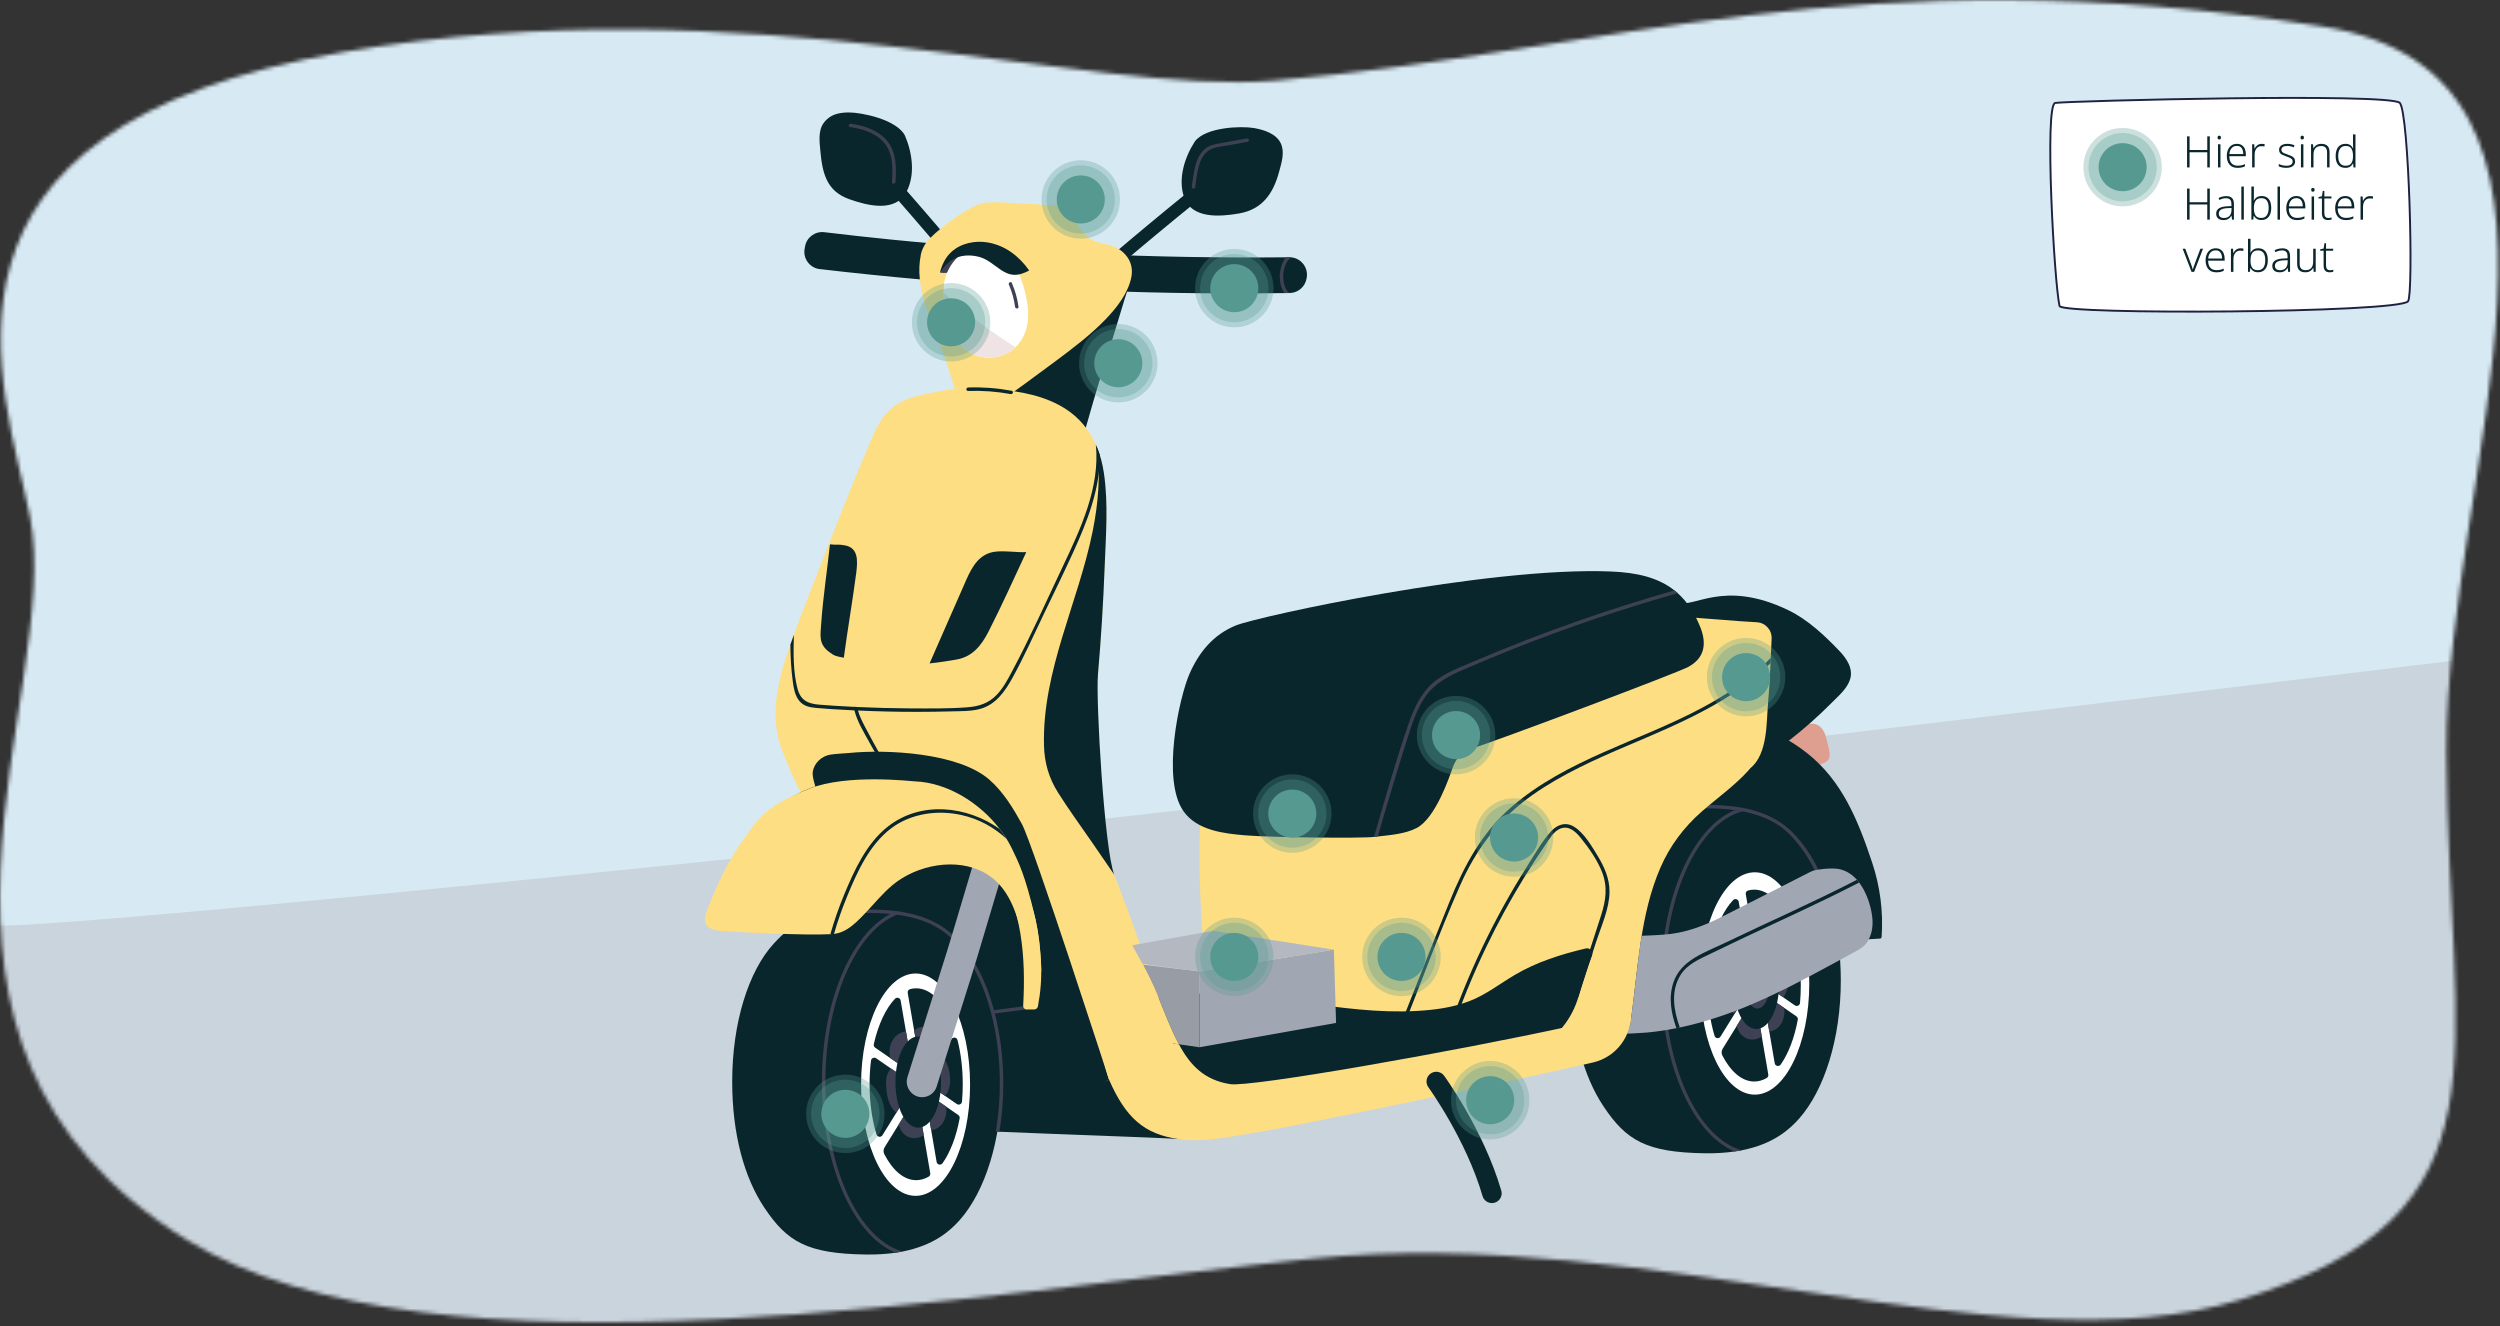 <svg width="641" height="340" viewBox="0 0 641 340" fill="none" xmlns="http://www.w3.org/2000/svg">
<rect x="0" y="0" width="641" height="340" fill="#333333" stroke="none"/>
<mask id="mask0_1391_341" style="mask-type:luminance" maskUnits="userSpaceOnUse" x="0" y="0" width="641" height="340">
<path d="M7.711 132.5C1.107 99.22 -25.757 32.913 88.238 13.322C191.221 -4.375 279.445 24.75 326.871 20.669C411.912 13.346 476.252 -11.983 595.43 6.792C672.945 19.003 626.931 120.264 627.265 192.905C627.633 271.277 646.04 311.267 574.207 333.307C514.332 351.673 423.218 313.863 336.667 322.695C250.116 331.527 111.371 356.979 47.986 317.944C-34.801 266.959 16.633 177.477 7.711 132.5Z" fill="white"/>
</mask>
<g mask="url(#mask0_1391_341)">
<path d="M644.415 -7.902H-1.677V348H644.415V-7.902Z" fill="#D7EAF4"/>
<path d="M656.301 166.09C656.301 166.09 352.682 203.125 197.392 219.182C4.935 239.075 -0.232 237.262 -0.232 237.262L-5.195 401.875L663.345 386.366L656.301 166.09Z" fill="#CAD4DD"/>
<path d="M821.803 313.291C821.803 313.291 461.322 358.938 341.124 372.285C220.925 385.639 54.149 405.777 54.149 405.777" stroke="#1F2142" stroke-width="0.5" stroke-linecap="round" stroke-linejoin="round"/>
</g>
<path d="M451.665 197.223C452.359 198.848 453.24 198.66 454.93 198.57C457.453 198.44 467.33 196.44 468.628 195.011C469.746 193.771 468.628 190.897 468.309 189.501C467.926 187.804 467.256 186.269 465.493 185.665C463.575 185.004 454.212 187.526 451.698 188.555C451.698 188.53 451.698 188.506 451.698 188.473C451.73 187.901 450.849 187.91 450.816 188.473C450.653 191.15 450.588 194.669 451.665 197.215V197.223Z" fill="#DE9F91"/>
<path d="M260.703 88.739C263.405 84.249 266.915 79.849 271.592 77.311C273.984 76.013 276.645 75.294 279.371 75.384C282.473 75.49 286.399 72.731 289.281 73.817C288.212 76.96 286.203 83.931 285.191 87.09C280.563 101.481 276.465 116.044 272.882 130.729C268.866 126.631 262.629 125.823 258.817 121.382C250.613 111.84 254.972 98.273 260.711 88.739H260.703Z" fill="#0A262D"/>
<path d="M432.531 163.854C434.148 159.789 419.773 160.752 423.52 158.45C425.764 157.07 428.205 156.034 430.156 154.344C434.025 156.352 441.584 148.263 458.555 156.466C463.493 158.85 467.795 162.899 471.607 166.882C473.46 168.817 475.248 171.429 474.35 174.229C473.591 176.596 471.313 178.506 469.607 180.228C466.179 183.689 462.514 186.93 458.661 189.91C456.636 191.477 454.563 192.963 452.433 194.383C450.8 195.477 447.404 198.472 445.315 197.73C443.453 197.068 441.331 194.595 439.943 193.191C438.458 191.681 437.094 190.057 435.903 188.301C431.005 181.11 429.266 172.082 432.531 163.846V163.854Z" fill="#0A262D"/>
<path d="M254.409 79.931C255.234 79.221 256.058 78.511 256.882 77.809C246.009 64.454 234.81 51.369 223.3 38.562C222.427 39.215 221.562 39.884 220.729 40.578C232.279 53.418 243.503 66.536 254.409 79.931Z" fill="#0A262D"/>
<path d="M211.195 31.525C212.795 29.305 215.121 28.84 217.652 28.831C220.933 28.823 229.912 30.635 232.035 34.774C233.969 39.304 234.696 44.912 232.402 49.222C229.537 54.593 222.337 52.7 217.742 51.067C212.019 49.035 210.877 44.561 210.346 38.798C210.134 36.447 209.709 33.566 211.187 31.525H211.195Z" fill="#0A262D"/>
<path d="M411.137 211.451C411.251 217.182 411.496 222.92 411.871 228.642C412.059 231.548 412.132 234.528 412.557 237.409C412.745 238.691 413.063 239.915 414.247 240.601C416.059 241.638 418.948 241.238 420.956 241.319C423.716 241.442 426.475 241.54 429.242 241.613C435.201 241.785 441.168 241.858 447.127 241.842C454.906 241.817 462.685 241.621 470.456 241.279C470.75 241.27 471.052 241.254 471.346 241.238C474.897 241.083 478.448 240.887 482.007 240.658C482.26 240.642 482.431 240.47 482.447 240.217C482.905 233.736 482.056 227.255 479.999 221.1C476.374 210.26 472.317 200.227 463.387 193.134C454.832 186.334 439.984 180.604 428.785 183.028C427.846 182.049 426.499 181.159 425.936 180.963C422.597 179.812 418.801 180.922 416.377 183.404C413.381 186.481 412.312 190.905 411.757 195.019C411.014 200.464 411.022 205.966 411.137 211.451Z" fill="#0A262D"/>
<path d="M402.908 251.368C402.908 264.861 406.01 275.995 411.145 283.677C416.973 292.403 422.058 295.488 437.16 295.7C439.976 295.741 442.474 295.57 444.702 295.251C445.29 295.17 445.861 295.072 446.416 294.966C446.482 294.958 446.539 294.941 446.596 294.933C454.71 293.333 458.824 289.603 461.322 286.778C467.705 279.546 471.983 266.396 471.983 251.376C471.983 237.564 468.374 225.345 462.824 217.835C459.999 214.014 456.236 209.647 446.955 207.966C446.588 207.9 446.212 207.835 445.829 207.778C443.519 207.427 440.874 207.239 437.853 207.247C424.181 207.305 418.916 210.162 413.626 215.9C407.079 223.002 402.908 236.299 402.908 251.368Z" fill="#0A262D"/>
<path d="M433.479 207.37C434.711 207.305 436.009 207.272 437.405 207.256H437.682C440.45 207.256 443.013 207.435 445.307 207.786C445.69 207.843 446.058 207.909 446.425 207.966C455.396 209.59 459.045 213.647 462.016 217.672C466.269 223.426 469.248 231.859 470.465 241.27C470.758 241.262 471.06 241.246 471.354 241.23C470.122 231.655 467.085 223.035 462.734 217.141C459.796 213.166 455.877 208.782 446.588 207.101C446.213 207.035 445.837 206.97 445.453 206.913C443.037 206.546 440.327 206.366 437.413 206.374C436.058 206.39 434.793 206.415 433.593 206.472C433.56 206.774 433.527 207.068 433.487 207.362L433.479 207.37Z" fill="#3E4154"/>
<path d="M425.911 251.49C425.911 272.265 433.552 289.782 443.886 294.827C443.943 294.851 444.343 295.064 444.702 295.251C445.29 295.17 445.862 295.072 446.417 294.966C446.482 294.958 446.539 294.941 446.596 294.933C435.413 291.815 426.793 273.53 426.793 251.498C426.793 229.238 435.593 210.79 446.947 207.966C446.58 207.9 446.204 207.835 445.821 207.778H444.727C433.968 212.251 425.903 230.152 425.903 251.498L425.911 251.49Z" fill="#3E4154"/>
<path d="M435.952 252.16C435.952 236.446 442.221 223.655 449.927 223.655C457.632 223.655 463.901 236.438 463.901 252.16C463.901 267.873 457.632 280.664 449.927 280.664C442.221 280.664 435.952 267.881 435.952 252.16Z" fill="white"/>
<path d="M307.68 227.328C308.08 238.936 309.092 250.527 310.056 262.094C310.292 264.926 310.537 267.759 310.782 270.592C310.937 272.338 310.774 274.812 311.892 276.314C312.888 277.644 314.586 277.734 316.112 277.914C318.896 278.248 321.688 278.518 324.479 278.738C345.605 280.379 407.782 274.159 414.557 265.4C415.732 263.882 417.21 264.233 418.042 262.518C420.107 247.474 420.516 234.528 425.74 222.447C428.148 216.888 431.74 212.113 436.278 208.121C440.286 204.611 444.694 201.517 448.286 197.558C448.449 197.379 448.604 197.183 448.759 197.003C453.33 193.24 452.873 185.257 453.347 179.967C453.69 176.098 453.845 173.037 453.967 170.025C453.983 169.576 454.008 169.135 454.024 168.678C454.09 167.094 454.155 165.503 454.245 163.772C454.367 161.544 452.653 159.65 450.424 159.544C444.955 159.282 437.135 158.466 429.25 158.058C428.883 158.034 428.646 158.523 428.94 158.809C429.887 159.74 430.899 160.744 431.829 161.829C434.327 164.711 432.915 164.792 429.119 165.16C428.009 165.266 426.899 165.38 425.789 165.47C412.704 166.637 392.435 158.866 379.375 160.246C367.767 161.478 356.168 162.792 344.576 164.197C335.344 165.315 326.12 166.041 319.459 173.208C313.925 179.167 311.092 187.224 309.582 195.036C307.533 205.648 307.313 216.561 307.68 227.328Z" fill="#FDDE83"/>
<path d="M359.294 264.722C364.273 252.184 368.902 239.442 374.338 227.1C378.501 217.631 384.411 209.835 392.901 203.852C400.468 198.513 408.981 194.717 417.463 191.109C430.27 185.657 444.074 179.975 453.959 170.025C453.975 169.576 454 169.135 454.016 168.678C448.996 173.918 442.849 178.041 436.409 181.485C420.246 190.122 401.643 194.701 387.546 206.905C379.938 213.5 375.399 221.957 371.669 231.181C367.187 242.25 362.845 253.376 358.437 264.477C358.225 265.008 359.082 265.237 359.294 264.714V264.722Z" fill="#0A262D"/>
<path d="M303.493 208.064C307.019 212.97 313.868 213.721 319.28 214.178C325.9 214.741 348.952 214.986 352.299 214.586C352.315 214.586 352.323 214.586 352.331 214.586C352.633 214.553 352.943 214.512 353.254 214.48C356.535 214.104 360.306 213.81 363.204 212.317C368.135 209.778 371.71 198.954 372.485 196.775C373.261 194.611 374.755 192.767 376.893 192.097C384.117 189.828 429.952 172.58 432.858 171.004C436.817 168.857 437.641 165.486 436.156 161.315C436.09 161.144 436.017 160.948 435.935 160.744C434.425 156.997 432.499 154.181 430.148 152.075C429.879 151.83 429.609 151.601 429.323 151.381C425.177 148.091 419.765 146.793 412.941 146.524C381.448 145.267 322.602 158.017 316.823 160.384C311.092 162.727 307.419 167.225 304.986 172.776C302.374 178.726 297.689 199.983 303.493 208.064Z" fill="#0A262D"/>
<path d="M239.781 134.745C243.691 116.403 247.846 98.11 252.262 79.882C259.854 80.07 267.453 80.331 275.037 80.674C270.563 99.122 266.343 117.627 262.392 136.198C254.834 136.092 247.283 135.602 239.781 134.745Z" fill="#0A262D"/>
<path d="M392.925 269.343C388.231 271.285 383.529 273.285 378.673 274.771C370.265 277.342 361.31 277.84 352.649 279.081C343.45 280.395 334.136 280.95 324.846 281.203C315.68 281.456 306.504 281.399 297.338 281.399C294.954 281.399 292.57 281.375 290.187 281.399C286.709 276.461 284.228 270.551 282.008 265.465C281.249 263.743 280.514 262.012 279.804 260.265C285.444 258.38 291.158 256.715 297.003 255.727C299.346 255.335 301.705 255.049 304.088 254.894C323.973 253.645 343.409 260.306 363.294 259.204C367.816 258.951 372.403 258.347 376.656 256.723C380.95 255.098 384.517 252.249 388.435 249.939C394.06 246.625 400.271 244.683 406.598 243.181C407.683 242.927 408.598 243.989 408.181 245.025C407.071 247.744 405.79 251.874 404.737 255.506C403.071 261.261 399.169 266.143 393.855 268.894C393.521 269.065 393.202 269.22 392.925 269.334V269.343Z" fill="#0A262D"/>
<path d="M245.928 289.578C246.238 289.701 249.952 289.905 255.332 290.142C255.634 290.158 255.936 290.166 256.246 290.182C271.151 290.827 297.338 291.693 301.533 292.011C304.35 292.223 303.819 291.57 306.652 291.652C308.211 291.693 309.664 291.488 310.717 290.248C310.921 290.003 310.806 289.693 310.602 289.554C310.594 289.431 310.537 289.309 310.406 289.219C307.525 287.317 305.011 284.999 302.954 282.232C301.623 280.452 300.472 278.665 298.717 277.261C294.497 273.889 288.693 272.126 283.526 270.885C278.481 269.677 273.249 268.967 268.066 268.722C264.351 268.551 260.458 268.657 256.825 269.653C256.54 269.734 256.254 269.816 255.96 269.906C255.38 270.085 254.809 270.298 254.246 270.526C250.622 272.044 247.756 274.779 246.279 278.444C245.528 280.322 243.242 288.493 245.936 289.57L245.928 289.578Z" fill="#0A262D"/>
<path d="M345.694 156.474C348.829 158.654 351.645 161.201 354.119 164.123C354.486 164.556 353.866 165.184 353.49 164.752C351.066 161.895 348.323 159.389 345.246 157.242C344.78 156.915 345.221 156.148 345.694 156.474Z" fill="#0A262D"/>
<path d="M316.521 43.892C315.81 43.068 315.076 42.259 314.325 41.468C300.815 52.153 287.575 63.164 274.612 74.495C275.314 75.327 276.008 76.16 276.694 77.001C289.697 65.638 302.978 54.602 316.521 43.892Z" fill="#0A262D"/>
<path d="M327.973 44.006C326.479 49.598 323.679 53.687 317.696 54.732C312.896 55.565 305.476 56.218 303.558 50.447C302.023 45.818 303.689 40.406 306.358 36.268C309.158 32.545 318.308 32.268 321.541 32.831C324.03 33.264 327.165 34.243 328.373 36.7C329.483 38.97 328.585 41.737 327.973 44.014V44.006Z" fill="#0A262D"/>
<path d="M210.166 68.993C244.532 73.009 279.126 75.099 313.729 75.229C318.929 75.254 324.12 75.213 329.32 75.148C329.72 75.148 330.128 75.139 330.528 75.131H330.675C332.838 75.099 334.65 73.515 335.01 71.385C335.018 71.327 335.034 71.278 335.042 71.221C335.483 68.658 333.687 66.299 331.189 65.997C331.002 65.972 330.806 65.964 330.61 65.964C330.324 65.964 330.038 65.964 329.753 65.972C295.975 66.299 262.188 64.797 228.574 61.434C222.827 60.863 217.089 60.218 211.35 59.532C209.007 59.255 206.836 60.83 206.42 63.156C206.379 63.369 206.338 63.573 206.305 63.793C205.848 66.315 207.636 68.707 210.175 69.001L210.166 68.993Z" fill="#0A262D"/>
<path d="M200.338 191.811C202.844 198.685 206.158 205.362 209.881 211.753C209.881 211.753 209.881 211.753 209.881 211.761C210.697 213.157 211.53 214.537 212.379 215.908C212.795 216.578 213.211 217.247 213.636 217.9C214.917 218.3 216.272 218.545 217.611 218.561C221.905 217.418 226.149 216.12 230.565 215.476C236.492 214.61 242.394 215.851 247.471 219.084C261.805 228.21 279.404 270.444 281.641 277.677C282.555 277.407 283.461 277.138 284.367 276.869C290.244 275.089 296.064 273.097 301.811 270.902C297.313 256.265 292.359 241.776 286.906 227.459C286.506 226.389 286.089 225.328 285.673 224.267C283.151 217.81 280.514 211.353 279.004 204.578C278.906 204.121 278.808 203.656 278.718 203.19C278.955 199.778 279.175 196.366 279.404 192.946C280.22 186.269 280.922 179.583 281.502 172.882C282.302 163.731 282.865 154.572 283.216 145.389C283.502 137.896 284.114 130.124 283.2 122.631C283.151 122.215 283.094 121.79 283.028 121.374C282.979 121.031 282.922 120.696 282.857 120.354C282.637 119.105 282.343 117.872 281.975 116.688C281.755 115.986 281.51 115.293 281.224 114.615C281.135 114.403 281.045 114.199 280.955 113.986C279.306 110.264 276.743 107.073 273.07 104.746C271.886 104.003 270.662 103.367 269.404 102.836C263.519 100.314 256.899 99.84 250.548 99.416C250.467 99.416 250.401 99.432 250.344 99.457C245.055 99.048 235.071 101.522 234.541 101.685C228.786 103.456 226.713 105.995 224.737 109.783C222.248 114.558 210.371 144.663 205.44 157.666C205.203 158.303 204.983 158.89 204.779 159.437C204.665 159.731 204.559 160.025 204.452 160.311C204.15 161.127 203.84 161.952 203.53 162.784C203.228 163.6 202.926 164.433 202.632 165.266C199.596 173.837 197.171 183.151 200.322 191.787L200.338 191.811Z" fill="#FDDE83"/>
<path d="M250.899 275.865C254.948 277.685 280.546 278.632 280.546 278.632C281.461 278.362 283.461 277.146 284.375 276.869C284.187 276.338 264.743 216.227 262.009 211.264C259.739 207.15 257.233 203.035 253.674 199.909C245.822 193.011 227.414 192.081 217.537 193.077C216.288 193.207 214.574 193.232 212.925 193.485C210.656 193.828 208.738 195.681 208.395 197.844C207.081 206.088 246.662 273.955 250.907 275.865H250.899Z" fill="#0A262D"/>
<path d="M183.343 238.234C186.951 238.609 197.253 239.36 205.636 235.328C208.167 234.112 211.162 234.022 214.019 234.446C214.428 234.503 214.844 234.577 215.244 234.659C216.803 234.969 218.231 235.597 219.554 236.43C223.276 238.781 226.166 242.781 228.802 246.046C232.321 250.421 235.594 254.984 238.622 259.71C246.434 259.474 254.238 259.196 262.05 258.853C262.123 258.853 262.197 258.853 262.278 258.853C263.462 258.812 264.735 258.853 265.968 258.788C266.621 255.621 266.972 252.462 266.964 249.254C266.964 248.935 266.964 248.617 266.956 248.299C266.948 247.94 266.939 247.589 266.923 247.229C266.899 246.748 266.874 246.274 266.841 245.793C266.629 242.446 266.221 239.115 265.519 235.834C265.437 235.483 265.356 235.14 265.282 234.814C264.695 232.438 263.87 230.153 263.103 227.842C262.711 226.798 262.311 225.753 261.911 224.724C260.344 220.7 258.736 216.896 257.234 213.802C252.14 206.415 243.324 200.668 234.639 200.342C233.594 200.309 217.154 198.334 207.416 202.236C199.294 205.484 199.13 207.827 195.367 213.802C195.073 214.268 181.539 233.189 181.466 233.679C181.466 233.695 181.547 238.038 183.335 238.226L183.343 238.234Z" fill="#0A262D"/>
<path d="M254.67 259.033C257.56 258.657 260.45 258.282 263.347 257.906C263.911 257.833 263.903 258.723 263.347 258.788C260.458 259.163 257.568 259.539 254.67 259.914C254.107 259.988 254.115 259.098 254.67 259.033Z" fill="#3E4154"/>
<path d="M187.735 277.326C187.735 290.819 190.837 301.953 195.971 309.635C201.8 318.361 206.885 321.446 221.986 321.659C224.803 321.699 227.3 321.528 229.529 321.21C230.117 321.128 230.688 321.03 231.243 320.924C231.308 320.916 231.365 320.899 231.423 320.891C239.537 319.291 243.651 315.561 246.148 312.736C252.532 305.504 256.809 292.354 256.809 277.334C256.809 263.522 253.201 251.303 247.65 243.793C244.826 239.973 241.063 235.605 231.782 233.924C231.414 233.859 231.039 233.793 230.655 233.736C228.345 233.385 225.7 233.197 222.68 233.214C209.007 233.271 203.742 236.128 198.453 241.866C191.906 248.968 187.735 262.265 187.735 277.334V277.326Z" fill="#0A262D"/>
<path d="M218.753 234.201C219.986 234.136 221.284 234.103 222.68 234.087H222.957C225.725 234.087 228.288 234.267 230.581 234.61C230.965 234.667 231.332 234.732 231.7 234.797C240.671 236.422 244.32 240.479 247.291 244.495C251.821 250.625 254.899 259.784 255.952 269.906C256.229 272.469 256.36 275.106 256.36 277.767C256.36 282.011 256.001 286.183 255.331 290.142C255.633 290.158 255.935 290.166 256.246 290.182C256.899 286.232 257.241 282.052 257.241 277.767C257.241 275.016 257.094 272.306 256.809 269.653C255.723 259.433 252.597 250.184 248.001 243.972C245.062 239.997 241.144 235.614 231.855 233.932C231.479 233.867 231.104 233.801 230.72 233.744C228.304 233.385 225.594 233.197 222.68 233.214C221.325 233.222 220.059 233.254 218.86 233.312C218.827 233.606 218.794 233.908 218.753 234.201Z" fill="#3E4154"/>
<path d="M210.738 277.448C210.738 298.223 218.378 315.74 228.712 320.785C228.769 320.809 229.169 321.022 229.529 321.209C230.116 321.128 230.688 321.03 231.243 320.924C231.308 320.916 231.365 320.899 231.422 320.891C220.239 317.773 211.619 299.488 211.619 277.456C211.619 255.196 220.419 236.748 231.773 233.924C231.406 233.858 231.031 233.793 230.647 233.736H229.553C218.794 238.209 210.729 256.11 210.729 277.456L210.738 277.448Z" fill="#3E4154"/>
<path d="M220.778 278.109C220.778 262.396 227.047 249.605 234.753 249.605C242.458 249.605 248.728 262.388 248.728 278.109C248.728 293.823 242.458 306.614 234.753 306.614C227.047 306.614 220.778 293.831 220.778 278.109Z" fill="white"/>
<path d="M233.324 253.621C232.916 253.735 232.663 254.151 232.737 254.576C233.773 260.633 234.81 266.69 235.847 272.746C235.977 273.514 236.99 273.71 237.398 273.048C239.055 270.363 240.72 267.677 242.377 264.992C242.867 264.2 243.357 263.416 243.846 262.624C243.993 262.396 244.018 262.102 243.912 261.849C241.724 256.674 238.5 253.4 234.908 253.4C234.369 253.4 233.847 253.474 233.333 253.613L233.324 253.621ZM245.707 285.897C243.381 284.289 241.046 282.681 238.72 281.073C238.108 280.648 237.283 281.171 237.406 281.913C238.271 286.983 239.145 292.043 240.01 297.104C240.059 297.374 240.1 297.643 240.149 297.913C240.279 298.664 241.242 298.868 241.675 298.247C243.65 295.439 245.193 291.431 246.058 286.746C246.116 286.419 245.977 286.085 245.707 285.897ZM237.585 276.746C237.349 277.13 237.455 277.628 237.822 277.889C240.32 279.62 242.826 281.35 245.332 283.072C245.863 283.44 246.597 283.097 246.654 282.452C246.785 281.007 246.85 279.522 246.85 278.003C246.85 273.922 246.369 270.069 245.503 266.673C245.324 265.947 244.361 265.8 243.961 266.437C241.83 269.873 239.708 273.318 237.577 276.754L237.585 276.746ZM224.043 267.734C223.97 268.069 224.108 268.42 224.386 268.616C227.088 270.485 229.798 272.355 232.5 274.216C233.112 274.64 233.937 274.118 233.814 273.375C233.316 270.485 232.826 267.604 232.329 264.714C231.863 261.98 231.39 259.253 230.924 256.519C230.81 255.833 229.953 255.58 229.472 256.086C227.088 258.6 225.162 262.714 224.035 267.734H224.043ZM223.325 271.93C223.08 273.873 222.958 275.905 222.958 277.995C222.958 282.713 223.602 287.121 224.729 290.868C224.941 291.57 225.872 291.692 226.255 291.072C228.802 286.95 231.349 282.828 233.904 278.705C234.141 278.322 234.035 277.824 233.667 277.571C230.663 275.497 227.659 273.416 224.647 271.342C224.125 270.983 223.406 271.302 223.325 271.93ZM226.745 295.953C228.884 300.076 231.749 302.598 234.9 302.598C236.01 302.598 237.079 302.288 238.1 301.7C238.41 301.521 238.581 301.17 238.516 300.819C237.496 294.876 236.483 288.933 235.463 282.983C235.332 282.215 234.32 282.019 233.912 282.681C231.545 286.509 229.178 290.346 226.81 294.174C226.476 294.713 226.451 295.39 226.745 295.953Z" fill="#0A262D"/>
<path d="M227.317 279.742C227.586 281.905 228.223 283.954 229.815 285.317C229.896 285.187 229.97 285.064 230.051 284.934C230.598 284.052 231.145 283.162 231.692 282.272C232.435 281.081 233.161 279.889 233.904 278.697C234.141 278.313 234.035 277.816 233.667 277.554C232.794 276.95 231.921 276.346 231.047 275.742C230.859 275.612 230.672 275.489 230.492 275.359C229.823 274.893 229.145 274.428 228.476 273.963C226.982 275.448 227.072 277.644 227.333 279.734L227.317 279.742ZM233.823 273.375C233.521 271.595 233.21 269.808 232.908 268.02C232.794 267.392 232.688 266.763 232.582 266.134C232.5 265.661 232.419 265.188 232.337 264.714C232.321 264.624 232.304 264.535 232.288 264.437C230.696 264.649 229.333 265.628 228.606 267.204C227.986 268.559 227.953 269.963 228.296 271.302C229.015 271.799 229.741 272.297 230.468 272.804C230.745 272.991 231.015 273.179 231.284 273.367C231.692 273.652 232.1 273.93 232.508 274.216C233.129 274.64 233.945 274.118 233.823 273.375ZM233.912 282.681C232.745 284.566 231.578 286.46 230.41 288.354C230.664 289.252 231.072 290.06 231.717 290.713C233.121 292.15 235.471 292.166 236.835 290.966C236.378 288.305 235.92 285.636 235.471 282.974C235.341 282.207 234.329 282.011 233.92 282.672L233.912 282.681ZM237.398 273.04C238.451 271.342 239.496 269.644 240.549 267.938C240.655 266.853 240.369 265.743 239.471 264.665C238.067 262.975 235.814 262.902 234.386 264.208C234.876 267.057 235.365 269.889 235.847 272.738C235.978 273.506 236.982 273.701 237.398 273.04ZM237.414 281.905C237.863 284.525 238.312 287.138 238.761 289.758C239.773 289.684 240.753 289.154 241.455 288.264C242.483 286.958 242.802 285.317 242.589 283.725C241.3 282.844 240.018 281.954 238.728 281.064C238.108 280.64 237.292 281.162 237.414 281.905ZM242.336 280.999C243.267 279.824 243.675 278.281 243.61 276.673C243.528 274.689 242.998 272.004 241.275 270.771C240.043 272.763 238.818 274.754 237.586 276.738C237.349 277.122 237.455 277.62 237.822 277.881C239.324 278.918 240.834 279.962 242.336 280.999Z" fill="#3E4154"/>
<path d="M229.594 277.44C229.594 270.877 232.157 265.743 235.438 265.743C238.72 265.743 241.283 270.877 241.283 277.44C241.283 284.003 238.72 289.137 235.438 289.137C232.165 289.137 229.594 284.003 229.594 277.44Z" fill="#0A262D"/>
<path d="M232.663 276.183C236.075 265.326 239.496 254.478 242.908 243.621C244.418 238.822 248.687 224.194 250.793 217.263C252.875 219.067 255.209 220.635 257.478 222.259C255.095 230.112 250.867 244.552 249.201 249.85C246.189 259.433 243.177 269.008 240.157 278.591C239.234 281.522 235.422 282.289 233.455 279.93C233.439 279.905 233.414 279.881 233.398 279.856C232.549 278.836 232.272 277.448 232.663 276.183Z" fill="#A1A6B3"/>
<path d="M184.943 238.699C188.037 238.977 206.697 239.891 212.901 239.523C213.26 239.499 213.57 239.483 213.84 239.45C214.052 239.426 214.24 239.401 214.387 239.368C216.362 238.985 218.052 237.809 219.554 236.43C220.403 235.662 221.186 234.822 221.937 234.038C224.215 231.638 226.321 229.042 228.867 226.912C235.145 221.696 245.316 219.769 252.507 223.818C256.287 225.949 259.25 229.679 261.241 236.756C263.511 241.923 265.38 244.691 266.972 249.254C266.972 248.935 266.972 248.617 266.964 248.299C266.955 247.939 266.947 247.588 266.931 247.229C266.907 246.748 266.882 246.274 266.849 245.793C266.653 242.446 266.278 239.107 265.527 235.834C265.445 235.483 265.364 235.14 265.29 234.813C262.858 224.463 261.217 221.173 259.348 217.361C258.964 216.586 258.54 215.818 258.074 215.067C257.805 214.643 257.536 214.219 257.25 213.81C256.956 213.378 256.646 212.953 256.319 212.537C251.128 205.77 242.826 200.66 234.655 200.35C233.61 200.317 217.17 198.342 207.432 202.244C199.31 205.492 195.196 208.17 191.441 214.137C191.147 214.602 186.363 220.259 181.784 232.136C181.555 232.707 181.335 233.303 181.123 233.899C179.727 237.76 182.527 238.47 184.959 238.691L184.943 238.699Z" fill="#FDDE83"/>
<path d="M255.446 222.145C262.049 232.944 263.045 245.499 262.343 257.841C262.311 258.38 262.743 258.837 263.282 258.837C263.911 258.837 264.564 258.837 265.2 258.821C265.641 258.812 266.033 258.494 266.115 258.061C266.8 254.478 267.102 250.903 266.923 247.237C266.743 243.417 266.319 239.589 265.519 235.85C264.931 233.099 263.976 230.504 263.102 227.859C262.711 226.814 262.311 225.769 261.911 224.741C260.719 224.014 259.29 223.655 257.568 223.785C257.511 223.785 257.47 223.81 257.421 223.826C257.037 223.108 256.637 222.398 256.205 221.696C255.911 221.206 255.144 221.655 255.446 222.145Z" fill="#FDDE83"/>
<path d="M267.682 191.183C267.796 195.607 268.923 199.476 271.282 203.223C273.927 207.443 276.89 211.476 279.714 215.574C281.706 218.471 283.698 221.369 285.689 224.267C283.167 217.81 280.938 179.592 281.518 172.89C282.318 163.739 282.881 154.581 283.232 145.397C283.534 137.479 284.204 129.259 283.053 121.382C282.71 119.015 282.122 116.737 281.249 114.623C282.228 121.709 281.6 129.006 280.187 136.075C276.498 154.491 267.176 172.025 267.682 191.175V191.183Z" fill="#0A262D"/>
<path d="M236.067 65.434C236.385 63.85 237.177 62.405 238.295 61.246C241.903 57.516 248.834 52.879 251.682 52.136C254.082 51.508 261.951 52.136 270.082 52.667C271.102 52.732 272.106 53.042 272.955 53.622C272.955 53.622 272.963 53.622 272.971 53.63C275.689 55.516 276.555 59.034 279.208 60.985C280.595 62.005 282.195 62.332 283.844 62.691C286.032 63.164 287.86 64.168 289.134 66.054C289.134 66.054 289.142 66.07 289.15 66.079C290.121 67.515 290.423 69.303 290.089 71.009C289.272 75.156 286.358 78.862 283.518 81.825C279.689 85.817 275.249 89.155 270.833 92.461C265.592 96.379 260.319 100.216 254.988 104.012C254.809 104.142 254.629 104.273 254.45 104.403C251.503 104.314 248.581 104.028 245.748 103.473C245.364 102.012 244.989 100.55 244.589 99.097C243.373 94.608 241.789 90.29 240.091 85.955C238.263 81.278 236.361 76.478 235.83 71.45C235.61 69.393 235.699 67.376 236.083 65.45L236.067 65.434Z" fill="#FDDE83"/>
<path d="M241.691 68.323C242.042 67.63 242.361 66.928 242.965 66.421C243.528 65.94 244.303 65.622 244.94 65.246C245.454 64.936 246.222 64.577 246.842 64.716C247.822 64.944 247.397 65.785 246.965 66.397C247.373 66.438 247.626 66.626 247.609 67.017C247.593 67.523 246.965 68.054 246.254 68.438C245.765 68.821 245.291 69.058 244.63 69.393C242.801 70.315 241.022 69.891 241.022 69.891C241.022 69.891 241.397 68.927 241.691 68.332V68.323Z" fill="#3E4154"/>
<path d="M241.895 74.976C241.895 77.613 242.491 80.266 243.308 82.747C244.197 85.425 245.479 88.102 247.813 89.808C251.683 92.624 257.054 92.241 260.384 89.024C260.841 88.592 261.258 88.102 261.625 87.555C264.025 84.029 263.951 80.004 263.094 76.086C261.152 67.091 258.066 64.871 252.703 63.719C247.218 62.544 242.801 67.695 242.059 72.641C241.944 73.417 241.887 74.201 241.887 74.984L241.895 74.976Z" fill="white"/>
<path d="M441.625 270.657C443.764 274.779 446.637 277.301 449.78 277.301C450.89 277.301 451.959 276.991 452.971 276.412C453.282 276.232 453.453 275.881 453.396 275.53C452.833 272.249 452.269 268.967 451.706 265.694C451.249 263.033 450.792 260.363 450.343 257.702C450.212 256.935 449.2 256.739 448.792 257.4C447.625 259.286 446.457 261.18 445.29 263.073C444.09 265.008 442.89 266.951 441.69 268.894C441.356 269.432 441.331 270.11 441.625 270.673V270.657ZM437.837 252.707C437.837 257.425 438.482 261.833 439.609 265.579C439.813 266.281 440.752 266.404 441.135 265.784C442.319 263.865 443.511 261.947 444.694 260.029C444.776 259.898 444.849 259.776 444.931 259.645C445.478 258.763 446.025 257.874 446.572 256.984C447.315 255.792 448.041 254.6 448.784 253.409C449.021 253.025 448.914 252.527 448.547 252.266C447.674 251.662 446.8 251.058 445.927 250.454C445.739 250.323 445.551 250.201 445.372 250.07C444.702 249.605 444.025 249.139 443.356 248.674C442.082 247.793 440.809 246.911 439.543 246.037C439.021 245.678 438.303 246.005 438.221 246.633C437.976 248.568 437.854 250.609 437.854 252.698L437.837 252.707ZM439.274 243.319C440.572 244.217 441.878 245.123 443.176 246.013C443.894 246.511 444.621 247.009 445.347 247.515C445.625 247.703 445.894 247.89 446.164 248.078C446.572 248.364 446.98 248.641 447.388 248.927C448.008 249.352 448.825 248.829 448.702 248.086C448.4 246.307 448.09 244.519 447.788 242.732C447.674 242.103 447.568 241.474 447.461 240.846C447.38 240.372 447.298 239.899 447.217 239.426C447.2 239.336 447.184 239.246 447.168 239.148C446.719 236.511 446.262 233.867 445.813 231.23C445.698 230.536 444.841 230.291 444.368 230.789C441.976 233.303 440.058 237.417 438.931 242.446C438.858 242.781 438.997 243.123 439.274 243.319ZM452.702 252.592C454.204 253.629 455.714 254.674 457.216 255.711C458.212 256.404 459.208 257.09 460.204 257.776C460.742 258.143 461.469 257.8 461.526 257.147C461.657 255.702 461.722 254.225 461.722 252.698C461.722 248.617 461.232 244.764 460.375 241.368C460.187 240.642 459.232 240.495 458.832 241.132C457.934 242.585 457.036 244.029 456.139 245.482C454.906 247.474 453.682 249.466 452.449 251.449C452.212 251.833 452.318 252.331 452.686 252.592H452.702ZM452.294 256.617C452.743 259.237 453.192 261.849 453.641 264.469C454.057 266.918 454.473 269.359 454.898 271.808C454.939 272.077 454.988 272.346 455.037 272.616C455.167 273.367 456.13 273.571 456.571 272.951C458.547 270.142 460.089 266.135 460.955 261.449C461.02 261.122 460.873 260.788 460.604 260.6C459.559 259.882 458.522 259.155 457.477 258.437C456.188 257.555 454.906 256.666 453.616 255.776C452.996 255.351 452.18 255.874 452.302 256.617H452.294ZM447.617 229.279C448.172 232.495 448.719 235.711 449.265 238.919C449.755 241.768 450.245 244.601 450.727 247.45C450.857 248.217 451.861 248.413 452.278 247.752C453.331 246.054 454.375 244.356 455.428 242.65C456.032 241.67 456.645 240.683 457.249 239.695C457.739 238.911 458.22 238.12 458.71 237.328C458.849 237.099 458.881 236.805 458.775 236.552C456.588 231.377 453.363 228.104 449.78 228.104C449.241 228.104 448.719 228.177 448.196 228.324C447.788 228.438 447.535 228.855 447.608 229.279H447.617Z" fill="#0A262D"/>
<path d="M442.196 254.453C442.466 256.617 443.102 258.665 444.694 260.029C444.776 259.898 444.849 259.776 444.931 259.645C445.478 258.763 446.025 257.874 446.571 256.984C447.314 255.792 448.041 254.6 448.784 253.409C449.02 253.025 448.914 252.527 448.547 252.266C447.673 251.662 446.8 251.058 445.927 250.454C445.739 250.323 445.551 250.201 445.371 250.07C444.702 249.605 444.025 249.139 443.355 248.674C441.861 250.16 441.951 252.356 442.212 254.445L442.196 254.453ZM448.702 248.086C448.4 246.307 448.09 244.519 447.788 242.732C447.673 242.103 447.567 241.474 447.461 240.846C447.38 240.372 447.298 239.899 447.216 239.426C447.2 239.336 447.184 239.246 447.167 239.148C445.576 239.36 444.212 240.34 443.486 241.915C442.865 243.27 442.833 244.674 443.176 246.013C443.894 246.511 444.621 247.009 445.347 247.515C445.625 247.703 445.894 247.89 446.163 248.078C446.571 248.364 446.98 248.641 447.388 248.927C448.008 249.352 448.824 248.829 448.702 248.086ZM448.792 257.392C447.624 259.278 446.457 261.171 445.29 263.065C445.543 263.963 445.951 264.771 446.596 265.424C448 266.861 450.351 266.877 451.714 265.677C451.257 263.016 450.8 260.347 450.351 257.686C450.22 256.919 449.208 256.723 448.8 257.384L448.792 257.392ZM452.277 247.752C453.33 246.054 454.375 244.356 455.428 242.65C455.534 241.564 455.249 240.454 454.351 239.377C452.947 237.687 450.694 237.613 449.265 238.919C449.755 241.768 450.245 244.601 450.726 247.45C450.857 248.217 451.861 248.413 452.277 247.752ZM452.294 256.617C452.743 259.237 453.192 261.849 453.64 264.469C454.653 264.396 455.632 263.865 456.334 262.975C457.363 261.669 457.681 260.029 457.469 258.437C456.179 257.555 454.898 256.666 453.608 255.776C452.987 255.351 452.171 255.874 452.294 256.617ZM457.216 255.71C458.146 254.535 458.555 252.992 458.489 251.384C458.408 249.401 457.877 246.715 456.155 245.482C454.922 247.474 453.698 249.466 452.465 251.449C452.228 251.833 452.334 252.331 452.702 252.592C454.204 253.629 455.714 254.674 457.216 255.71Z" fill="#3E4154"/>
<path d="M444.482 252.143C444.482 245.58 447.045 240.446 450.327 240.446C453.608 240.446 456.171 245.58 456.171 252.143C456.171 258.706 453.608 263.841 450.327 263.841C447.053 263.841 444.482 258.706 444.482 252.143Z" fill="#0A262D"/>
<path d="M447.412 252.209C447.412 248.633 448.808 245.833 450.596 245.833C452.383 245.833 453.779 248.633 453.779 252.209C453.779 255.784 452.383 258.584 450.596 258.584C448.808 258.584 447.412 255.784 447.412 252.209Z" fill="#3E4154"/>
<path d="M414.883 265.024C415.659 265.041 416.434 265.041 417.21 265.024C417.52 264.282 417.757 263.514 417.92 262.722C417.161 264.061 415.936 263.98 414.883 265.024Z" fill="#92C8E8"/>
<path d="M417.21 265.024C417.21 265.024 420.565 264.902 422.238 264.747C424.777 264.51 427.307 264.135 429.813 263.628C430.107 263.571 430.393 263.514 430.687 263.449C436.735 262.175 442.67 260.208 448.359 257.833C455.494 254.853 462.351 251.245 469.134 247.548C471.632 246.193 474.154 244.854 476.644 243.45C477.648 242.887 478.497 242.062 479.044 241.05C479.044 241.042 479.052 241.034 479.06 241.034C480.391 238.552 480.317 235.842 479.705 233.165C479.174 230.83 478.203 228.283 476.685 226.283C476.505 226.038 476.309 225.81 476.113 225.581C474.636 223.916 472.717 222.773 470.285 222.692C468.848 222.643 467.436 222.79 466.024 222.994C465.322 223.092 464.644 223.304 464.016 223.63C456.547 227.442 449.078 231.246 441.592 235.018C436.793 237.434 432.091 239.246 426.687 239.638C424.769 239.777 422.85 239.874 420.916 239.932C419.765 246.984 419.136 254.445 418.026 262.51C417.993 262.584 417.202 265.024 417.202 265.024H417.21Z" fill="#A1A6B3"/>
<path d="M429.821 263.628C430.115 263.571 430.401 263.514 430.695 263.449C429.135 259.008 428.311 254.192 430.866 250.029C432.629 247.156 435.805 245.899 438.711 244.47C441.461 243.123 444.22 241.801 446.996 240.495C456.922 235.818 466.946 231.32 476.692 226.275C476.513 226.03 476.317 225.802 476.121 225.573C464.93 231.352 453.379 236.413 442.025 241.874C437.013 244.282 430.939 246.184 429.046 251.956C427.756 255.866 428.499 259.833 429.829 263.62L429.821 263.628Z" fill="#0A262D"/>
<path d="M238.336 170.115C241.471 162.972 244.589 155.821 247.748 148.679C249.291 145.193 251.168 141.855 255.364 141.43C257.96 141.169 260.539 141.667 263.135 141.569C259.968 148.352 256.891 155.201 253.495 161.862C251.715 165.356 249.454 168.327 245.389 169.078C243.063 169.511 240.704 169.821 238.345 170.106L238.336 170.115Z" fill="#0A262D"/>
<path d="M212.591 167.168C209.815 165.062 210.354 162.948 210.575 159.642C211.007 153.332 212.117 145.969 212.803 139.569C214.958 139.806 214.574 139.455 216.664 139.838C220.027 140.459 219.962 143.626 219.537 146.908C218.664 153.634 217.252 161.911 216.354 168.645C214.485 168.253 214.06 168.286 212.591 167.168Z" fill="#0A262D"/>
<path d="M371.163 264.755C376.281 249.76 383.129 235.377 391.627 221.998C393.496 219.059 395.308 215.802 397.643 213.206C399.235 211.435 401.414 210.643 403.577 211.966C406.19 213.566 408.157 217.018 409.708 219.557C411.373 222.283 412.687 225.328 412.679 228.577C412.671 232.92 410.606 237.319 409.283 241.393C407.741 246.152 406.19 250.911 404.647 255.67C404.475 256.208 403.618 255.98 403.79 255.433C406.034 248.511 408.312 241.589 410.532 234.658C411.757 230.838 412.255 227.344 410.736 223.532C409.496 220.422 407.479 217.565 405.398 214.961C404.084 213.312 402.28 211.533 400.002 212.48C398.329 213.182 397.284 215.084 396.304 216.512C394.37 219.337 392.5 222.21 390.713 225.124C387.203 230.846 383.987 236.756 381.072 242.805C377.603 250.013 374.591 257.425 372.012 264.992C371.832 265.53 370.975 265.294 371.154 264.755H371.163Z" fill="#0A262D"/>
<path d="M352.298 214.586C352.298 214.586 352.323 214.586 352.331 214.586C352.633 214.553 352.943 214.512 353.253 214.48C354.494 210.227 355.735 205.974 357.016 201.738C358.249 197.615 359.514 193.509 360.829 189.412C362.004 185.722 363.188 181.943 365.383 178.718C367.898 175.045 371.62 173.249 375.587 171.527C379.807 169.698 384.06 167.935 388.337 166.237C402.027 160.809 415.993 156.091 430.156 152.075C429.887 151.83 429.617 151.601 429.331 151.381C421.046 153.748 412.826 156.344 404.704 159.193C395.513 162.409 386.427 165.935 377.473 169.764C373.489 171.461 369.171 173.004 366.183 176.278C363.677 179.028 362.208 182.53 361.016 186.008C357.767 195.411 355.082 205.035 352.306 214.586H352.298Z" fill="#3E4154"/>
<path d="M328.136 71.05C328.144 72.429 328.52 73.948 329.312 75.139C329.712 75.139 330.12 75.131 330.52 75.123C330.218 74.837 329.965 74.527 329.793 74.209C329.148 73.042 328.952 71.646 329.042 70.34C329.14 68.952 329.663 67.017 330.879 66.168C330.977 66.103 331.075 66.038 331.173 65.989C330.985 65.964 330.789 65.956 330.593 65.956C330.308 65.956 330.022 65.956 329.736 65.964C328.569 67.303 328.12 69.425 328.128 71.042L328.136 71.05Z" fill="#3E4154"/>
<path d="M218.174 31.721C221.586 32.211 225.178 33.378 227.455 36.129C229.912 39.1 229.806 43.035 229.594 46.675C229.561 47.239 228.68 47.247 228.712 46.675C228.925 43.068 229.08 39.133 226.427 36.3C224.239 33.966 221.015 33.019 217.937 32.578C217.374 32.496 217.611 31.648 218.174 31.721Z" fill="#3E4154"/>
<path d="M309.109 38.064C310.35 37.108 311.892 36.913 313.386 36.635C315.484 36.251 317.582 35.876 319.68 35.5C320.235 35.403 320.472 36.251 319.917 36.358C318.341 36.643 316.774 36.929 315.198 37.215C313.582 37.508 311.648 37.59 310.186 38.415C307.076 40.17 306.97 44.92 306.423 48.039C306.325 48.602 305.476 48.365 305.566 47.802C306.129 44.586 306.26 40.259 309.101 38.08L309.109 38.064Z" fill="#3E4154"/>
<path d="M212.901 239.524C213.26 239.499 213.57 239.483 213.84 239.45C214.778 236.218 215.88 233.034 217.17 229.908C219.766 223.581 222.933 216.521 228.574 212.317C233.643 208.545 240.377 207.623 246.458 208.962C250.997 209.958 254.874 212.137 258.066 215.076C257.797 214.651 257.527 214.227 257.242 213.819C256.948 213.386 256.638 212.962 256.311 212.545C247.911 206.603 236.116 205.264 227.619 211.958C222.166 216.251 219.072 223.059 216.468 229.312C215.08 232.65 213.897 236.062 212.901 239.532V239.524Z" fill="#0A262D"/>
<path d="M202.656 165.29C202.673 168.441 202.852 171.617 203.268 174.735C203.497 176.457 203.815 178.351 204.958 179.73C206.068 181.069 207.546 181.347 209.211 181.51C211.799 181.763 214.403 181.894 216.99 182.032C217.684 182.073 218.378 182.106 219.072 182.138C219.374 182.155 219.684 182.171 219.986 182.179C225.055 182.408 230.116 182.53 235.185 182.522C238.075 182.522 240.965 182.481 243.854 182.4C246.311 182.326 248.915 182.416 251.307 181.763C255.388 180.653 257.764 177.151 259.69 173.633C262.604 168.311 265.094 162.752 267.714 157.283C270.204 152.083 272.751 146.899 275.143 141.659C278.734 133.79 282.089 125.382 281.991 116.697C281.771 115.995 281.526 115.301 281.24 114.623C281.151 114.411 281.061 114.207 280.971 113.995C282.081 124.892 277.118 135.479 272.563 145.103C268.237 154.23 264.098 163.519 259.339 172.425C258.27 174.433 257.152 176.49 255.568 178.147C253.495 180.326 250.989 181.126 248.05 181.347C243.071 181.73 238.01 181.649 233.022 181.624C228.614 181.6 224.198 181.485 219.798 181.273C219.504 181.265 219.202 181.249 218.909 181.232C218.558 181.216 218.207 181.2 217.864 181.175C215.268 181.045 212.672 180.89 210.076 180.677C207.105 180.432 205.285 179.575 204.485 176.588C203.342 172.27 203.415 167.274 203.554 162.784C203.252 163.601 202.95 164.433 202.656 165.266V165.29Z" fill="#0A262D"/>
<path d="M248.214 99.35C251.977 99.22 255.691 99.506 259.397 100.191C259.96 100.297 259.715 101.146 259.16 101.048C255.528 100.379 251.895 100.118 248.214 100.24C247.642 100.257 247.642 99.375 248.214 99.359V99.35Z" fill="#0A262D"/>
<path d="M340.781 191.24C341.834 190.007 343.711 191.036 344.805 191.64C347.066 192.889 348.903 194.693 350.348 196.815C350.666 197.289 349.899 197.73 349.58 197.264C348.339 195.444 346.821 193.901 344.936 192.75C344.446 192.448 343.189 191.632 342.674 191.648C340.144 191.713 341.801 194.824 342.136 195.648C343.744 199.631 345.401 203.599 347.058 207.566C347.278 208.088 346.421 208.317 346.201 207.803C344.821 204.497 343.45 201.191 342.095 197.876C341.458 196.334 339.328 192.954 340.772 191.248L340.781 191.24Z" fill="#0A262D"/>
<path d="M218.909 181.249C218.95 181.543 219.007 181.845 219.08 182.139C219.08 182.155 219.088 182.171 219.096 182.196C219.807 185.077 221.496 187.746 222.9 190.326C224.598 193.444 226.378 196.513 228.231 199.55C228.525 200.032 229.292 199.591 228.99 199.101C226.712 195.371 224.549 191.583 222.509 187.714C221.578 185.942 220.517 184.13 220.003 182.179C219.945 181.992 219.905 181.796 219.864 181.6C219.839 181.494 219.823 181.388 219.807 181.281C219.513 181.273 219.211 181.257 218.917 181.241L218.909 181.249Z" fill="#0A262D"/>
<path d="M240.997 69.891C241.512 67.924 242.344 66.079 243.879 64.642C246.336 62.34 250.05 61.605 253.299 62.169C257.748 62.936 261.315 65.695 263.886 69.352C262.686 69.997 261.388 70.511 260.017 70.462C258.703 70.421 257.544 69.826 256.482 69.099C254.638 67.834 253.038 66.324 250.793 65.801C248.548 65.271 246.091 65.385 244.107 66.65C242.81 67.475 241.822 68.626 240.989 69.899L240.997 69.891Z" fill="#0A262D"/>
<path d="M259.437 72.552C260.295 74.519 260.858 76.543 261.143 78.674C261.217 79.237 260.335 79.229 260.262 78.674C260.001 76.715 259.47 74.813 258.678 73.001C258.45 72.486 259.217 72.029 259.446 72.552H259.437Z" fill="#3E4154"/>
<path d="M241.895 74.976C241.895 77.613 242.491 80.266 243.308 82.747C244.197 85.425 245.479 88.102 247.813 89.808C251.683 92.624 257.054 92.241 260.384 89.025C253.797 84.902 247.536 80.298 241.887 74.984L241.895 74.976Z" fill="#EFE3E3"/>
<path d="M307.525 268.518V249.082L342.005 243.491L342.568 262.273L307.525 268.518Z" fill="#A1A6B3"/>
<path d="M293.044 247.352C288.971 239.662 284.293 232.43 281.722 223.981C277.975 227.132 274.269 230.332 270.621 233.589C272.563 240.462 274.792 247.254 277.314 253.931L277.061 245.458L293.044 247.36V247.352Z" fill="#FDDE83"/>
<path d="M418.156 259.441C414.246 260.494 408.892 261.751 402.663 263.106C372.142 269.751 320.659 278.811 315.402 277.971C308.798 276.918 305.198 273.195 302.276 267.759L281.077 264.73C282.269 269.285 283.861 275.693 284.375 276.86C288.628 286.566 293.338 290.827 302.268 292.076C309.117 293.039 316.724 291.17 323.394 290.158C328.389 289.399 370.24 280.893 397.488 274.885C401.52 273.995 405.243 273.163 408.467 272.412C414.393 271.04 418.483 265.612 418.165 259.539V259.433L418.156 259.441Z" fill="#FDDE83"/>
<path d="M297.003 255.727C298.872 260.265 300.439 264.347 302.268 267.759L307.525 268.51V249.074L293.036 247.352C294.358 249.858 295.623 252.405 296.725 255.066C296.815 255.286 296.905 255.506 297.003 255.727Z" fill="#989CA5"/>
<path d="M297.003 255.727C296.913 255.515 296.823 255.286 296.725 255.066C295.623 252.405 294.358 249.858 293.036 247.352L277.053 245.45L277.306 253.923C278.106 256.045 278.938 258.159 279.795 260.257C280.024 260.821 280.506 262.567 281.069 264.731L302.268 267.759C300.431 264.347 298.864 260.257 297.003 255.727Z" fill="#FDDE83"/>
<path d="M311.076 238.658L290.31 242.356C291.191 243.94 292.073 245.531 292.922 247.14L307.525 249.082L341.997 243.491L311.076 238.666V238.658Z" fill="#B4B8C1"/>
<path d="M368.257 277.301C368.257 277.301 378.15 290.925 382.526 305.969" stroke="#0A262D" stroke-width="5" stroke-miterlimit="10" stroke-linecap="round"/>
<path opacity="0.3" d="M277.111 61.197C282.665 61.197 287.168 56.695 287.168 51.141C287.168 45.586 282.665 41.084 277.111 41.084C271.557 41.084 267.054 45.586 267.054 51.141C267.054 56.695 271.557 61.197 277.111 61.197Z" fill="#569991"/>
<path opacity="0.3" d="M277.111 59.899C281.948 59.899 285.87 55.978 285.87 51.141C285.87 46.303 281.948 42.382 277.111 42.382C272.273 42.382 268.352 46.303 268.352 51.141C268.352 55.978 272.273 59.899 277.111 59.899Z" fill="#569991"/>
<path d="M277.111 57.303C280.514 57.303 283.274 54.544 283.274 51.141C283.274 47.737 280.514 44.977 277.111 44.977C273.707 44.977 270.948 47.737 270.948 51.141C270.948 54.544 273.707 57.303 277.111 57.303Z" fill="#569991"/>
<path opacity="0.3" d="M286.735 103.187C292.289 103.187 296.792 98.684 296.792 93.13C296.792 87.576 292.289 83.074 286.735 83.074C281.181 83.074 276.678 87.576 276.678 93.13C276.678 98.684 281.181 103.187 286.735 103.187Z" fill="#569991"/>
<path opacity="0.3" d="M286.735 101.889C291.572 101.889 295.494 97.968 295.494 93.13C295.494 88.293 291.572 84.372 286.735 84.372C281.898 84.372 277.976 88.293 277.976 93.13C277.976 97.968 281.898 101.889 286.735 101.889Z" fill="#569991"/>
<path d="M286.735 99.293C290.139 99.293 292.898 96.534 292.898 93.13C292.898 89.727 290.139 86.967 286.735 86.967C283.332 86.967 280.572 89.727 280.572 93.13C280.572 96.534 283.332 99.293 286.735 99.293Z" fill="#569991"/>
<path opacity="0.3" d="M316.472 83.939C322.026 83.939 326.529 79.436 326.529 73.882C326.529 68.328 322.026 63.826 316.472 63.826C310.918 63.826 306.416 68.328 306.416 73.882C306.416 79.436 310.918 83.939 316.472 83.939Z" fill="#569991"/>
<path opacity="0.3" d="M316.472 82.641C321.309 82.641 325.231 78.72 325.231 73.882C325.231 69.045 321.309 65.124 316.472 65.124C311.635 65.124 307.713 69.045 307.713 73.882C307.713 78.72 311.635 82.641 316.472 82.641Z" fill="#569991"/>
<path d="M316.472 80.045C319.876 80.045 322.635 77.286 322.635 73.882C322.635 70.479 319.876 67.719 316.472 67.719C313.068 67.719 310.309 70.479 310.309 73.882C310.309 77.286 313.068 80.045 316.472 80.045Z" fill="#569991"/>
<path opacity="0.3" d="M331.345 218.659C336.899 218.659 341.401 214.157 341.401 208.603C341.401 203.048 336.899 198.546 331.345 198.546C325.791 198.546 321.288 203.048 321.288 208.603C321.288 214.157 325.791 218.659 331.345 218.659Z" fill="#569991"/>
<path opacity="0.3" d="M331.345 217.361C336.182 217.361 340.104 213.44 340.104 208.602C340.104 203.765 336.182 199.844 331.345 199.844C326.507 199.844 322.586 203.765 322.586 208.602C322.586 213.44 326.507 217.361 331.345 217.361Z" fill="#569991"/>
<path d="M331.345 214.765C334.748 214.765 337.508 212.006 337.508 208.603C337.508 205.199 334.748 202.44 331.345 202.44C327.941 202.44 325.182 205.199 325.182 208.603C325.182 212.006 327.941 214.765 331.345 214.765Z" fill="#569991"/>
<path opacity="0.3" d="M243.863 92.689C249.417 92.689 253.92 88.187 253.92 82.633C253.92 77.079 249.417 72.576 243.863 72.576C238.309 72.576 233.807 77.079 233.807 82.633C233.807 88.187 238.309 92.689 243.863 92.689Z" fill="#569991"/>
<path opacity="0.3" d="M243.863 91.392C248.701 91.392 252.622 87.47 252.622 82.633C252.622 77.796 248.701 73.874 243.863 73.874C239.026 73.874 235.104 77.796 235.104 82.633C235.104 87.47 239.026 91.392 243.863 91.392Z" fill="#569991"/>
<path d="M243.863 88.796C247.267 88.796 250.026 86.037 250.026 82.633C250.026 79.229 247.267 76.47 243.863 76.47C240.459 76.47 237.7 79.229 237.7 82.633C237.7 86.037 240.459 88.796 243.863 88.796Z" fill="#569991"/>
<path opacity="0.3" d="M216.746 295.643C222.3 295.643 226.803 291.141 226.803 285.587C226.803 280.032 222.3 275.53 216.746 275.53C211.192 275.53 206.689 280.032 206.689 285.587C206.689 291.141 211.192 295.643 216.746 295.643Z" fill="#569991"/>
<path opacity="0.3" d="M216.746 294.345C221.583 294.345 225.505 290.424 225.505 285.587C225.505 280.749 221.583 276.828 216.746 276.828C211.909 276.828 207.987 280.749 207.987 285.587C207.987 290.424 211.909 294.345 216.746 294.345Z" fill="#569991"/>
<path d="M216.746 291.75C220.15 291.75 222.909 288.99 222.909 285.587C222.909 282.183 220.15 279.424 216.746 279.424C213.343 279.424 210.583 282.183 210.583 285.587C210.583 288.99 213.343 291.75 216.746 291.75Z" fill="#569991"/>
<path opacity="0.3" d="M316.472 255.409C322.026 255.409 326.529 250.906 326.529 245.352C326.529 239.798 322.026 235.295 316.472 235.295C310.918 235.295 306.416 239.798 306.416 245.352C306.416 250.906 310.918 255.409 316.472 255.409Z" fill="#569991"/>
<path opacity="0.3" d="M316.472 254.111C321.309 254.111 325.231 250.189 325.231 245.352C325.231 240.514 321.309 236.593 316.472 236.593C311.635 236.593 307.713 240.514 307.713 245.352C307.713 250.189 311.635 254.111 316.472 254.111Z" fill="#569991"/>
<path d="M316.472 251.515C319.876 251.515 322.635 248.756 322.635 245.352C322.635 241.948 319.876 239.189 316.472 239.189C313.068 239.189 310.309 241.948 310.309 245.352C310.309 248.756 313.068 251.515 316.472 251.515Z" fill="#569991"/>
<path opacity="0.3" d="M373.335 198.538C378.889 198.538 383.392 194.035 383.392 188.481C383.392 182.927 378.889 178.424 373.335 178.424C367.781 178.424 363.278 182.927 363.278 188.481C363.278 194.035 367.781 198.538 373.335 198.538Z" fill="#569991"/>
<path opacity="0.3" d="M373.335 197.24C378.172 197.24 382.094 193.318 382.094 188.481C382.094 183.644 378.172 179.722 373.335 179.722C368.498 179.722 364.576 183.644 364.576 188.481C364.576 193.318 368.498 197.24 373.335 197.24Z" fill="#569991"/>
<path d="M373.335 194.644C376.739 194.644 379.498 191.885 379.498 188.481C379.498 185.077 376.739 182.318 373.335 182.318C369.932 182.318 367.172 185.077 367.172 188.481C367.172 191.885 369.932 194.644 373.335 194.644Z" fill="#569991"/>
<path opacity="0.3" d="M447.699 183.673C453.253 183.673 457.755 179.171 457.755 173.616C457.755 168.062 453.253 163.56 447.699 163.56C442.145 163.56 437.642 168.062 437.642 173.616C437.642 179.171 442.145 183.673 447.699 183.673Z" fill="#569991"/>
<path opacity="0.3" d="M447.699 182.375C452.536 182.375 456.457 178.454 456.457 173.616C456.457 168.779 452.536 164.858 447.699 164.858C442.861 164.858 438.94 168.779 438.94 173.616C438.94 178.454 442.861 182.375 447.699 182.375Z" fill="#569991"/>
<path d="M447.699 179.779C451.102 179.779 453.862 177.02 453.862 173.616C453.862 170.213 451.102 167.453 447.699 167.453C444.295 167.453 441.536 170.213 441.536 173.616C441.536 177.02 444.295 179.779 447.699 179.779Z" fill="#569991"/>
<path opacity="0.3" d="M388.208 224.79C393.762 224.79 398.264 220.287 398.264 214.733C398.264 209.179 393.762 204.676 388.208 204.676C382.653 204.676 378.151 209.179 378.151 214.733C378.151 220.287 382.653 224.79 388.208 224.79Z" fill="#569991"/>
<path opacity="0.3" d="M388.208 223.492C393.045 223.492 396.966 219.57 396.966 214.733C396.966 209.896 393.045 205.974 388.208 205.974C383.37 205.974 379.449 209.896 379.449 214.733C379.449 219.57 383.37 223.492 388.208 223.492Z" fill="#569991"/>
<path d="M388.207 220.896C391.611 220.896 394.37 218.137 394.37 214.733C394.37 211.329 391.611 208.57 388.207 208.57C384.804 208.57 382.044 211.329 382.044 214.733C382.044 218.137 384.804 220.896 388.207 220.896Z" fill="#569991"/>
<path opacity="0.3" d="M359.344 255.409C364.898 255.409 369.4 250.906 369.4 245.352C369.4 239.798 364.898 235.295 359.344 235.295C353.79 235.295 349.287 239.798 349.287 245.352C349.287 250.906 353.79 255.409 359.344 255.409Z" fill="#569991"/>
<path opacity="0.3" d="M359.344 254.111C364.181 254.111 368.102 250.189 368.102 245.352C368.102 240.514 364.181 236.593 359.344 236.593C354.506 236.593 350.585 240.514 350.585 245.352C350.585 250.189 354.506 254.111 359.344 254.111Z" fill="#569991"/>
<path d="M359.344 251.515C362.747 251.515 365.507 248.756 365.507 245.352C365.507 241.948 362.747 239.189 359.344 239.189C355.94 239.189 353.181 241.948 353.181 245.352C353.181 248.756 355.94 251.515 359.344 251.515Z" fill="#569991"/>
<path opacity="0.3" d="M382.085 292.15C387.64 292.15 392.142 287.647 392.142 282.093C392.142 276.539 387.64 272.036 382.085 272.036C376.531 272.036 372.029 276.539 372.029 282.093C372.029 287.647 376.531 292.15 382.085 292.15Z" fill="#569991"/>
<path opacity="0.3" d="M382.085 290.852C386.923 290.852 390.844 286.93 390.844 282.093C390.844 277.255 386.923 273.334 382.085 273.334C377.248 273.334 373.327 277.255 373.327 282.093C373.327 286.93 377.248 290.852 382.085 290.852Z" fill="#569991"/>
<path d="M382.085 288.256C385.489 288.256 388.248 285.497 388.248 282.093C388.248 278.689 385.489 275.93 382.085 275.93C378.682 275.93 375.922 278.689 375.922 282.093C375.922 285.497 378.682 288.256 382.085 288.256Z" fill="#569991"/>
<path d="M526.96 26.391C530.935 25.852 612.964 23.779 615.315 26.391C617.666 29.003 618.882 75.45 617.421 77.254C614.981 80.249 528.585 80.78 528.062 78.454C526.691 72.331 524.152 26.774 526.96 26.399V26.391Z" fill="white" stroke="#1F2142" stroke-width="0.5" stroke-linecap="round" stroke-linejoin="round"/>
<path d="M566.591 42.929H565.946V39.043H561.408V42.929H560.763V34.962H561.408V38.464H565.946V34.962H566.591V42.929Z" fill="#0A262D"/>
<path d="M569.007 34.79C569.301 34.79 569.456 34.953 569.456 35.272C569.456 35.59 569.31 35.762 569.007 35.762C568.705 35.762 568.583 35.598 568.583 35.272C568.583 34.945 568.722 34.79 569.007 34.79ZM569.326 36.986V42.92H568.697V36.986H569.326Z" fill="#0A262D"/>
<path d="M573.546 36.88C574.052 36.88 574.477 36.994 574.819 37.231C575.162 37.468 575.415 37.786 575.587 38.194C575.758 38.602 575.84 39.076 575.84 39.598V40.047H571.603C571.603 40.831 571.783 41.427 572.15 41.851C572.517 42.276 573.04 42.48 573.726 42.48C574.101 42.48 574.419 42.447 574.697 42.39C574.975 42.333 575.277 42.227 575.603 42.08V42.659C575.309 42.79 575.015 42.888 574.721 42.953C574.428 43.01 574.093 43.043 573.709 43.043C572.819 43.043 572.142 42.773 571.669 42.227C571.195 41.68 570.95 40.945 570.95 40.006C570.95 39.402 571.048 38.864 571.26 38.39C571.464 37.917 571.758 37.549 572.15 37.28C572.534 37.011 573.007 36.88 573.554 36.88H573.546ZM573.53 37.41C572.983 37.41 572.542 37.59 572.207 37.957C571.873 38.325 571.669 38.839 571.611 39.508H575.17C575.17 38.88 575.04 38.374 574.779 37.99C574.517 37.606 574.101 37.41 573.538 37.41H573.53Z" fill="#0A262D"/>
<path d="M579.88 36.888C580.19 36.888 580.46 36.921 580.68 36.986L580.59 37.566C580.468 37.533 580.354 37.517 580.231 37.5C580.109 37.484 579.986 37.476 579.856 37.476C579.309 37.476 578.868 37.672 578.558 38.072C578.24 38.472 578.084 39.002 578.084 39.663V42.92H577.448V36.986H577.986L578.052 38.104H578.084C578.231 37.77 578.46 37.484 578.762 37.247C579.064 37.011 579.439 36.888 579.88 36.888Z" fill="#0A262D"/>
<path d="M588.468 41.353C588.468 41.9 588.272 42.316 587.872 42.602C587.472 42.888 586.909 43.035 586.174 43.035C585.758 43.035 585.39 42.994 585.072 42.92C584.754 42.847 584.492 42.757 584.272 42.651V42.039C584.533 42.169 584.827 42.284 585.162 42.365C585.496 42.447 585.839 42.496 586.19 42.496C586.77 42.496 587.186 42.398 587.447 42.202C587.709 42.006 587.839 41.737 587.839 41.394C587.839 41.051 587.7 40.814 587.431 40.643C587.162 40.472 586.753 40.284 586.207 40.104C585.839 39.982 585.521 39.851 585.243 39.729C584.966 39.606 584.745 39.435 584.59 39.231C584.435 39.027 584.354 38.749 584.354 38.398C584.354 37.925 584.55 37.549 584.933 37.28C585.317 37.011 585.839 36.88 586.484 36.88C586.843 36.88 587.17 36.913 587.48 36.986C587.79 37.059 588.068 37.141 588.321 37.247L588.1 37.77C587.872 37.663 587.611 37.582 587.317 37.517C587.023 37.451 586.737 37.419 586.443 37.419C585.978 37.419 585.611 37.5 585.349 37.663C585.088 37.827 584.958 38.063 584.958 38.382C584.958 38.619 585.023 38.806 585.145 38.945C585.268 39.084 585.456 39.198 585.692 39.304C585.929 39.402 586.223 39.517 586.566 39.631C586.917 39.753 587.235 39.876 587.521 40.006C587.806 40.137 588.035 40.308 588.198 40.52C588.37 40.733 588.451 41.01 588.451 41.361L588.468 41.353Z" fill="#0A262D"/>
<path d="M590.28 34.79C590.582 34.79 590.729 34.953 590.729 35.272C590.729 35.59 590.582 35.762 590.28 35.762C589.994 35.762 589.855 35.598 589.855 35.272C589.855 34.945 589.994 34.79 590.28 34.79ZM590.59 36.986V42.92H589.962V36.986H590.59Z" fill="#0A262D"/>
<path d="M595.21 36.88C595.887 36.88 596.402 37.051 596.761 37.402C597.12 37.753 597.3 38.3 597.3 39.043V42.929H596.663V39.092C596.663 38.529 596.532 38.112 596.279 37.843C596.026 37.574 595.643 37.443 595.145 37.443C593.839 37.443 593.177 38.194 593.177 39.696V42.929H592.549V36.994H593.063L593.153 38.023H593.194C593.349 37.696 593.594 37.427 593.936 37.206C594.271 36.994 594.696 36.88 595.202 36.88H595.21Z" fill="#0A262D"/>
<path d="M601.34 43.035C600.54 43.035 599.928 42.782 599.504 42.267C599.079 41.761 598.859 41.01 598.859 40.023C598.859 39.035 599.087 38.219 599.536 37.68C599.985 37.141 600.606 36.88 601.398 36.88C601.895 36.88 602.304 36.986 602.614 37.206C602.924 37.419 603.153 37.696 603.308 38.023H603.348C603.348 37.843 603.332 37.647 603.324 37.435C603.316 37.223 603.308 37.027 603.308 36.864V34.456H603.944V42.937H603.43L603.34 41.908H603.308C603.153 42.218 602.916 42.488 602.606 42.708C602.295 42.929 601.871 43.043 601.349 43.043L601.34 43.035ZM601.414 42.488C602.1 42.488 602.589 42.284 602.875 41.859C603.169 41.443 603.308 40.847 603.308 40.063V39.949C603.308 39.133 603.161 38.504 602.875 38.072C602.589 37.639 602.116 37.419 601.463 37.419C600.81 37.419 600.336 37.647 600.01 38.096C599.683 38.545 599.52 39.19 599.52 40.023C599.52 40.855 599.675 41.451 599.985 41.867C600.296 42.284 600.769 42.496 601.414 42.496V42.488Z" fill="#0A262D"/>
<path d="M566.591 56.316H565.946V52.43H561.408V56.316H560.763V48.349H561.408V51.851H565.946V48.349H566.591V56.316Z" fill="#0A262D"/>
<path d="M570.795 50.283C571.464 50.283 571.962 50.447 572.289 50.773C572.615 51.1 572.779 51.614 572.779 52.324V56.316H572.297L572.174 55.312H572.15C571.938 55.647 571.685 55.916 571.366 56.12C571.048 56.324 570.624 56.43 570.068 56.43C569.513 56.43 569.056 56.291 568.722 56.006C568.395 55.72 568.224 55.312 568.224 54.765C568.224 54.177 568.46 53.728 568.942 53.418C569.424 53.108 570.126 52.928 571.056 52.896L572.142 52.838V52.422C572.142 51.834 572.028 51.418 571.791 51.181C571.554 50.937 571.211 50.822 570.762 50.822C570.452 50.822 570.166 50.863 569.881 50.937C569.595 51.018 569.318 51.124 569.032 51.279L568.828 50.765C569.105 50.626 569.407 50.512 569.742 50.422C570.077 50.332 570.419 50.292 570.779 50.292L570.795 50.283ZM572.158 53.328L571.154 53.369C570.395 53.402 569.832 53.524 569.456 53.753C569.081 53.981 568.901 54.324 568.901 54.773C568.901 55.14 569.015 55.418 569.244 55.606C569.473 55.793 569.791 55.891 570.191 55.891C570.811 55.891 571.285 55.72 571.628 55.369C571.962 55.018 572.142 54.528 572.158 53.9V53.328Z" fill="#0A262D"/>
<path d="M575.317 56.316H574.681V47.835H575.317V56.316Z" fill="#0A262D"/>
<path d="M577.897 47.835V50.177C577.897 50.39 577.897 50.61 577.889 50.855C577.88 51.1 577.872 51.296 577.856 51.443H577.897C578.044 51.108 578.289 50.83 578.631 50.602C578.966 50.373 579.399 50.259 579.921 50.259C580.688 50.259 581.284 50.52 581.709 51.034C582.133 51.549 582.346 52.316 582.346 53.328C582.346 54.267 582.133 55.018 581.701 55.573C581.276 56.136 580.648 56.414 579.831 56.414C579.333 56.414 578.925 56.308 578.607 56.104C578.289 55.891 578.06 55.647 577.905 55.344H577.848L577.734 56.308H577.252V47.826H577.889L577.897 47.835ZM579.831 50.814C579.138 50.814 578.64 51.026 578.346 51.459C578.044 51.892 577.897 52.512 577.897 53.336V53.418C577.897 54.218 578.044 54.83 578.329 55.255C578.615 55.679 579.089 55.883 579.75 55.883C580.411 55.883 580.876 55.663 581.195 55.222C581.521 54.781 581.684 54.153 581.684 53.328C581.684 51.655 581.072 50.814 579.84 50.814H579.831Z" fill="#0A262D"/>
<path d="M584.59 56.316H583.954V47.835H584.59V56.316Z" fill="#0A262D"/>
<path d="M588.794 50.267C589.3 50.267 589.725 50.381 590.067 50.618C590.41 50.855 590.663 51.173 590.835 51.581C591.006 51.989 591.088 52.463 591.088 52.985V53.434H586.851C586.851 54.218 587.031 54.814 587.398 55.238C587.766 55.663 588.288 55.867 588.974 55.867C589.349 55.867 589.667 55.834 589.945 55.777C590.223 55.72 590.525 55.614 590.851 55.467V56.046C590.557 56.177 590.263 56.275 589.969 56.34C589.676 56.397 589.341 56.43 588.957 56.43C588.068 56.43 587.39 56.161 586.917 55.614C586.443 55.067 586.198 54.332 586.198 53.394C586.198 52.789 586.296 52.251 586.508 51.777C586.713 51.304 587.006 50.936 587.398 50.667C587.782 50.398 588.255 50.267 588.802 50.267H588.794ZM588.786 50.806C588.239 50.806 587.798 50.985 587.463 51.353C587.129 51.72 586.925 52.234 586.868 52.904H590.427C590.427 52.275 590.296 51.769 590.035 51.385C589.774 51.002 589.357 50.806 588.794 50.806H588.786Z" fill="#0A262D"/>
<path d="M593.014 48.185C593.316 48.185 593.463 48.349 593.463 48.667C593.463 48.986 593.316 49.157 593.014 49.157C592.729 49.157 592.59 48.994 592.59 48.667C592.59 48.341 592.729 48.185 593.014 48.185ZM593.324 50.381V56.316H592.696V50.381H593.324Z" fill="#0A262D"/>
<path d="M596.965 55.891C597.129 55.891 597.284 55.875 597.439 55.85C597.594 55.826 597.716 55.793 597.823 55.753V56.267C597.7 56.308 597.561 56.349 597.406 56.381C597.243 56.414 597.072 56.422 596.876 56.422C596.386 56.422 596.002 56.283 595.741 56.006C595.48 55.728 595.341 55.279 595.341 54.659V50.888H594.459V50.528L595.341 50.324L595.561 48.953H595.961V50.373H597.79V50.888H595.961V54.634C595.961 55.467 596.296 55.883 596.965 55.883V55.891Z" fill="#0A262D"/>
<path d="M601.34 50.267C601.846 50.267 602.271 50.381 602.614 50.618C602.957 50.855 603.21 51.173 603.381 51.581C603.552 51.989 603.634 52.463 603.634 52.985V53.434H599.389C599.389 54.218 599.569 54.814 599.936 55.238C600.304 55.663 600.826 55.867 601.512 55.867C601.887 55.867 602.206 55.834 602.483 55.777C602.761 55.72 603.063 55.614 603.389 55.467V56.046C603.087 56.177 602.801 56.275 602.508 56.34C602.214 56.406 601.879 56.43 601.495 56.43C600.614 56.43 599.928 56.161 599.455 55.614C598.981 55.067 598.736 54.332 598.736 53.394C598.736 52.789 598.834 52.251 599.047 51.777C599.251 51.304 599.544 50.936 599.936 50.667C600.32 50.398 600.793 50.267 601.34 50.267ZM601.324 50.806C600.777 50.806 600.336 50.985 600.002 51.353C599.659 51.72 599.463 52.234 599.406 52.904H602.965C602.965 52.275 602.834 51.769 602.573 51.385C602.312 51.002 601.895 50.806 601.324 50.806Z" fill="#0A262D"/>
<path d="M607.675 50.283C607.985 50.283 608.255 50.316 608.475 50.381L608.385 50.961C608.263 50.928 608.149 50.912 608.026 50.896C607.904 50.879 607.781 50.871 607.651 50.871C607.096 50.871 606.663 51.067 606.353 51.467C606.034 51.867 605.879 52.398 605.879 53.059V56.316H605.243V50.381H605.781L605.847 51.5H605.879C606.026 51.165 606.255 50.879 606.557 50.643C606.859 50.406 607.234 50.283 607.683 50.283H607.675Z" fill="#0A262D"/>
<path d="M561.914 69.711L559.636 63.777H560.306L561.775 67.719C561.873 67.964 561.963 68.209 562.036 68.446C562.11 68.683 562.175 68.895 562.216 69.083H562.256C562.305 68.895 562.371 68.683 562.452 68.438C562.534 68.193 562.616 67.956 562.705 67.719L564.175 63.777H564.852L562.575 69.711H561.897H561.914Z" fill="#0A262D"/>
<path d="M568.109 63.662C568.616 63.662 569.04 63.777 569.383 64.013C569.726 64.25 569.979 64.568 570.15 64.977C570.322 65.385 570.403 65.858 570.403 66.381V66.83H566.167C566.167 67.613 566.346 68.209 566.714 68.634C567.081 69.058 567.603 69.262 568.289 69.262C568.665 69.262 568.983 69.229 569.26 69.172C569.538 69.115 569.84 69.009 570.166 68.862V69.442C569.873 69.572 569.579 69.67 569.285 69.736C568.991 69.793 568.656 69.825 568.273 69.825C567.383 69.825 566.705 69.556 566.232 69.009C565.759 68.462 565.514 67.728 565.514 66.789C565.514 66.185 565.612 65.646 565.824 65.172C566.028 64.699 566.322 64.332 566.714 64.062C567.097 63.793 567.571 63.662 568.118 63.662H568.109ZM568.093 64.193C567.546 64.193 567.105 64.373 566.771 64.74C566.436 65.107 566.232 65.621 566.175 66.291H569.734C569.734 65.662 569.603 65.156 569.342 64.772C569.081 64.389 568.665 64.193 568.101 64.193H568.093Z" fill="#0A262D"/>
<path d="M574.444 63.67C574.754 63.67 575.023 63.703 575.244 63.769L575.154 64.348C575.032 64.315 574.917 64.299 574.795 64.283C574.672 64.266 574.55 64.258 574.419 64.258C573.872 64.258 573.432 64.454 573.121 64.854C572.803 65.254 572.648 65.785 572.648 66.446V69.703H572.011V63.769H572.55L572.615 64.887H572.648C572.795 64.552 573.023 64.266 573.325 64.03C573.627 63.793 574.003 63.67 574.444 63.67Z" fill="#0A262D"/>
<path d="M577.032 61.23V63.573C577.032 63.785 577.032 64.005 577.023 64.25C577.023 64.495 577.007 64.691 576.991 64.838H577.032C577.179 64.503 577.423 64.226 577.758 63.997C578.093 63.769 578.525 63.654 579.048 63.654C579.815 63.654 580.411 63.915 580.835 64.43C581.26 64.944 581.472 65.711 581.472 66.724C581.472 67.662 581.26 68.413 580.827 68.968C580.403 69.531 579.774 69.809 578.958 69.809C578.46 69.809 578.052 69.703 577.734 69.499C577.415 69.295 577.187 69.042 577.04 68.74H576.983L576.868 69.703H576.387V61.222H577.023L577.032 61.23ZM578.974 64.209C578.281 64.209 577.783 64.421 577.481 64.854C577.179 65.287 577.032 65.907 577.032 66.732V66.813C577.032 67.613 577.17 68.225 577.464 68.65C577.75 69.074 578.223 69.278 578.885 69.278C579.546 69.278 580.003 69.058 580.329 68.617C580.656 68.177 580.811 67.548 580.811 66.724C580.811 65.05 580.199 64.209 578.974 64.209Z" fill="#0A262D"/>
<path d="M585.186 63.67C585.855 63.67 586.353 63.834 586.68 64.16C587.006 64.487 587.17 65.001 587.17 65.711V69.703H586.688L586.566 68.699H586.541C586.329 69.034 586.076 69.303 585.757 69.507C585.439 69.711 585.015 69.817 584.46 69.817C583.904 69.817 583.447 69.678 583.113 69.393C582.778 69.107 582.615 68.699 582.615 68.152C582.615 67.564 582.851 67.115 583.333 66.805C583.815 66.495 584.517 66.315 585.447 66.283L586.533 66.225V65.809C586.533 65.222 586.419 64.805 586.182 64.568C585.945 64.324 585.602 64.209 585.145 64.209C584.843 64.209 584.549 64.25 584.264 64.324C583.978 64.397 583.7 64.511 583.415 64.666L583.211 64.152C583.488 64.013 583.79 63.899 584.125 63.809C584.46 63.719 584.802 63.679 585.162 63.679L585.186 63.67ZM586.549 66.715L585.545 66.756C584.786 66.789 584.223 66.911 583.847 67.14C583.472 67.368 583.292 67.711 583.292 68.16C583.292 68.527 583.407 68.805 583.635 68.993C583.864 69.18 584.182 69.278 584.582 69.278C585.202 69.278 585.676 69.107 586.019 68.756C586.353 68.405 586.533 67.915 586.549 67.287V66.715Z" fill="#0A262D"/>
<path d="M593.749 63.769V69.703H593.227L593.137 68.691H593.104C592.941 69.009 592.688 69.278 592.353 69.491C592.019 69.703 591.594 69.817 591.088 69.817C589.692 69.817 588.99 69.099 588.99 67.654V63.769H589.635V67.605C589.635 68.168 589.758 68.593 590.011 68.862C590.264 69.132 590.639 69.27 591.145 69.27C592.451 69.27 593.104 68.519 593.104 67.001V63.769H593.741H593.749Z" fill="#0A262D"/>
<path d="M597.398 69.287C597.561 69.287 597.716 69.27 597.871 69.246C598.026 69.221 598.149 69.189 598.255 69.148V69.662C598.132 69.703 597.993 69.744 597.838 69.776C597.675 69.809 597.504 69.817 597.308 69.817C596.818 69.817 596.434 69.678 596.173 69.401C595.912 69.123 595.773 68.674 595.773 68.054V64.283H594.892V63.924L595.773 63.719L595.994 62.348H596.394V63.769H598.222V64.283H596.394V68.029C596.394 68.862 596.728 69.278 597.398 69.278V69.287Z" fill="#0A262D"/>
<path opacity="0.3" d="M544.241 52.92C549.795 52.92 554.297 48.417 554.297 42.863C554.297 37.309 549.795 32.807 544.241 32.807C538.687 32.807 534.184 37.309 534.184 42.863C534.184 48.417 538.687 52.92 544.241 52.92Z" fill="#569991"/>
<path opacity="0.3" d="M544.241 51.622C549.078 51.622 552.999 47.701 552.999 42.863C552.999 38.026 549.078 34.105 544.241 34.105C539.403 34.105 535.482 38.026 535.482 42.863C535.482 47.701 539.403 51.622 544.241 51.622Z" fill="#569991"/>
<path d="M544.241 49.026C547.644 49.026 550.404 46.267 550.404 42.863C550.404 39.46 547.644 36.7 544.241 36.7C540.837 36.7 538.078 39.46 538.078 42.863C538.078 46.267 540.837 49.026 544.241 49.026Z" fill="#569991"/>
</svg>
